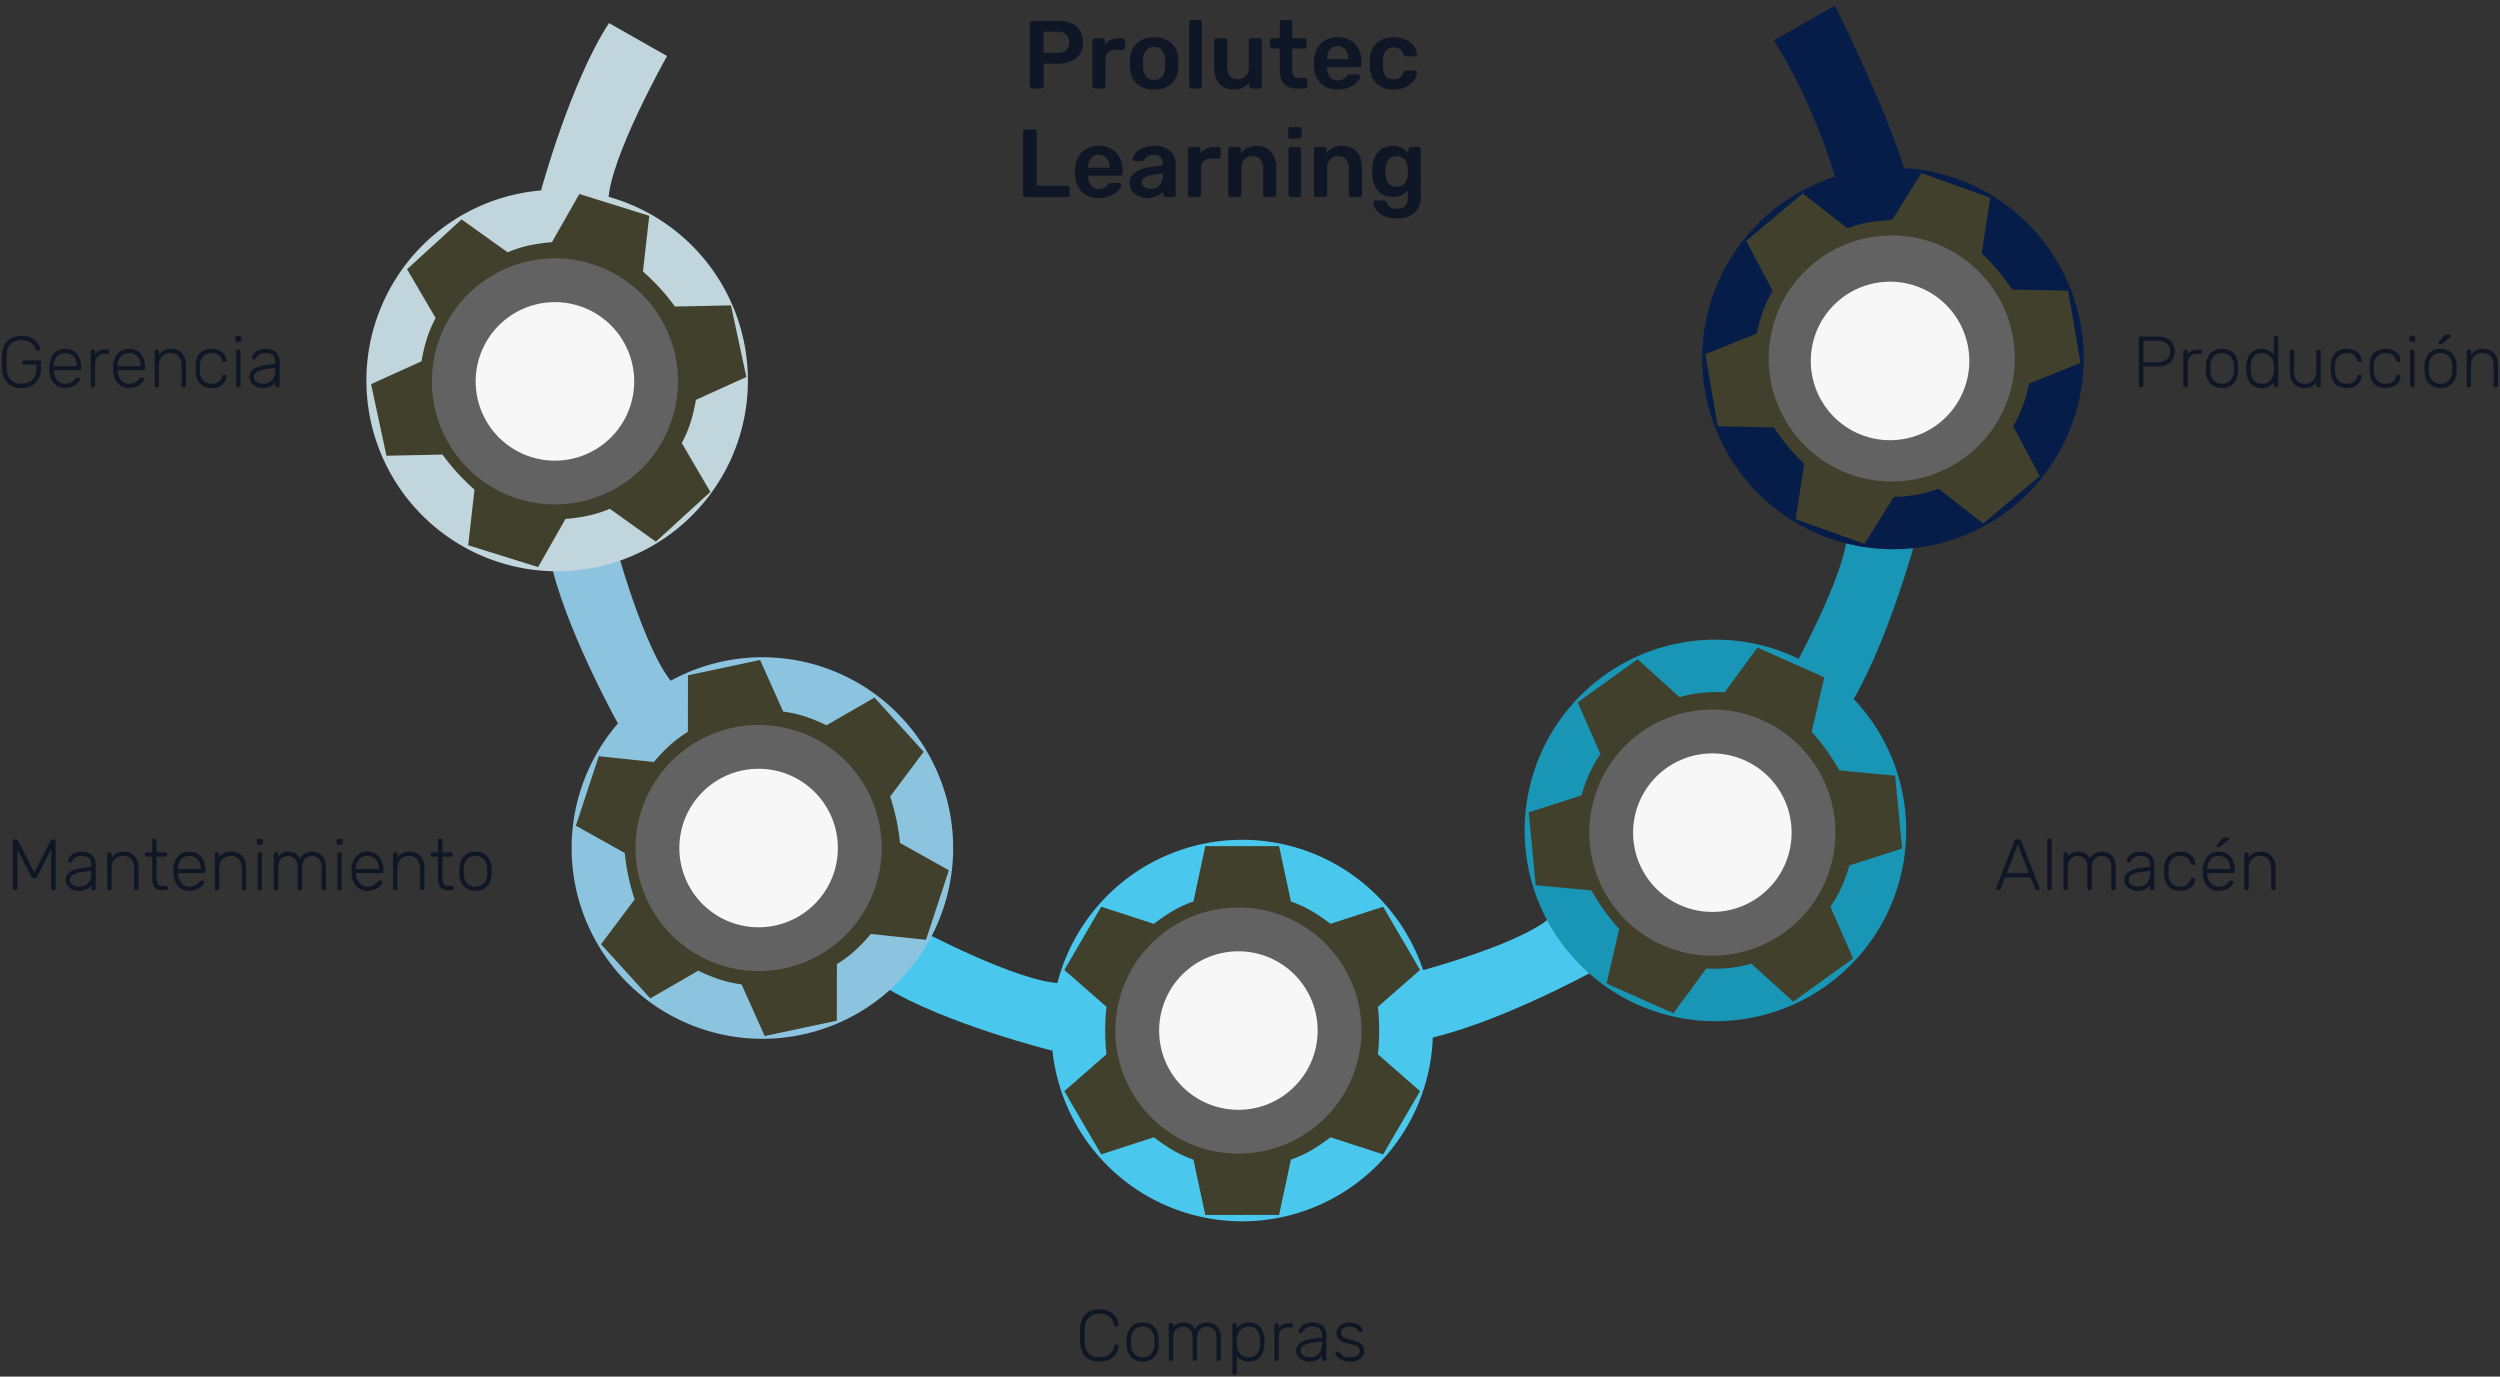 <svg xmlns="http://www.w3.org/2000/svg" xmlns:xlink="http://www.w3.org/1999/xlink" width="621.407" height="342.174" viewBox="0 0 621.407 342.174"><rect x="0" y="0" width="621.407" height="342.174" fill="#333333" stroke="none"/><defs><clipPath id="clip-path"><rect id="Rect&#xE1;ngulo_84" data-name="Rect&#xE1;ngulo 84" width="428.25" height="303.575" fill="none"></rect></clipPath></defs><g id="Grupo_615" data-name="Grupo 615" transform="translate(-180.63 -1362.979)"><g id="Grupo_555" data-name="Grupo 555" transform="translate(271.701 1362.979)"><g id="Grupo_554" data-name="Grupo 554" clip-path="url(#clip-path)"><g id="Grupo_561" data-name="Grupo 561" transform="translate(128.588 208.74)"><path id="Trazado_95" data-name="Trazado 95" d="M285.385,225.569s-24.519,13.307-41.744,16.531L239.589,226s28.156-7.164,36.12-14.325Z" transform="translate(-110.042 -192.354)" fill="#49c7ec"></path><path id="Trazado_96" data-name="Trazado 96" d="M204.444,193.754a47.418,47.418,0,1,1-46.4,48.418,47.418,47.418,0,0,1,46.4-48.418" transform="translate(-116.355 -193.743)" fill="#49c7ec"></path><path id="Trazado_97" data-name="Trazado 97" d="M161.3,244.609s-27.07-6.745-41.95-16L127.231,214s25.6,13.732,36.314,13.829Z" transform="translate(-119.35 -192.175)" fill="#49c7ec"></path><path id="Trazado_108" data-name="Trazado 108" d="M196.056,286.885l-2.947-13.752a29.647,29.647,0,0,1-5.156-2.374,41.511,41.511,0,0,1-4.666-3.192l-13.1,4.257-9.168-15.716,10.478-9.168a53.183,53.183,0,0,1,0-11.787l-10.478-9.168,9.168-15.716,13.1,4.256a41.658,41.658,0,0,1,4.666-3.192,29.725,29.725,0,0,1,5.156-2.374l2.947-13.751h18.335l2.947,13.751a29.726,29.726,0,0,1,5.156,2.374,41.661,41.661,0,0,1,4.666,3.192l13.1-4.256,9.168,15.716-10.478,9.168a53.185,53.185,0,0,1,0,11.787l10.478,9.168-9.168,15.716-13.1-4.257a41.514,41.514,0,0,1-4.666,3.192,29.648,29.648,0,0,1-5.156,2.374l-2.947,13.752Z" transform="translate(-116.124 -193.629)" fill="#41402c"></path><path id="Trazado_109" data-name="Trazado 109" d="M233.961,239.951a30.585,30.585,0,1,1-30.585-30.585,30.586,30.586,0,0,1,30.585,30.585" transform="translate(-115.213 -192.533)" fill="#626263"></path><path id="Trazado_110" data-name="Trazado 110" d="M222.289,239.169a19.7,19.7,0,1,1-19.7-19.7,19.7,19.7,0,0,1,19.7,19.7" transform="translate(-114.43 -191.751)" fill="#f7f7f7"></path></g><g id="Grupo_558" data-name="Grupo 558" transform="translate(287.899 132.365)"><path id="Trazado_92" data-name="Trazado 92" d="M359.445,125.457s-7.32,26.92-16.89,41.6l-14.437-8.192s14.275-25.3,14.6-36.01Z" transform="translate(-262.501 -122.855)" fill="#1996b6"></path><path id="Trazado_94" data-name="Trazado 94" d="M281.871,160.709a47.418,47.418,0,1,1-1.519,67.042,47.418,47.418,0,0,1,1.519-67.042" transform="translate(-267.214 -120.942)" fill="#1996b6"></path><path id="Trazado_111" data-name="Trazado 111" d="M333.911,237.4l-10.428-9.436a29.77,29.77,0,0,1-5.571,1.087,41.675,41.675,0,0,1-5.652.137L304.12,240.3,287.5,232.9l3.144-13.562a53.162,53.162,0,0,1-6.889-9.564l-13.86-1.315-1.746-18.111,13.115-4.2a41.5,41.5,0,0,1,1.92-5.317,29.748,29.748,0,0,1,2.8-4.94l-5.646-12.881,14.878-10.716,10.428,9.437a29.693,29.693,0,0,1,5.572-1.088,41.487,41.487,0,0,1,5.651-.136L325,149.4l16.624,7.394-3.144,13.562a53.3,53.3,0,0,1,6.889,9.564l13.859,1.316,1.746,18.111-13.115,4.2a41.516,41.516,0,0,1-1.92,5.318,29.72,29.72,0,0,1-2.8,4.94l5.646,12.88Z" transform="translate(-267.142 -120.801)" fill="#41402c"></path><path id="Trazado_112" data-name="Trazado 112" d="M337.536,176.413a30.585,30.585,0,1,1-42.693-6.943,30.585,30.585,0,0,1,42.693,6.943" transform="translate(-266.06 -119.694)" fill="#626263"></path><path id="Trazado_113" data-name="Trazado 113" d="M327.917,182a19.7,19.7,0,1,1-27.493-4.471A19.7,19.7,0,0,1,327.917,182" transform="translate(-265.277 -118.911)" fill="#f7f7f7"></path></g><g id="Grupo_559" data-name="Grupo 559" transform="translate(332.028 1.386)"><g id="Grupo_560" data-name="Grupo 560"><path id="Trazado_91" data-name="Trazado 91" d="M309.46,84.826a47.418,47.418,0,1,1,47.418,47.418A47.417,47.417,0,0,1,309.46,84.826" transform="translate(-309.46 2.896)" fill="#071d49"></path><path id="Trazado_93" data-name="Trazado 93" d="M341.2,42.534s-5.223-18.356-15.241-33.882L341.2,0s12.639,25.442,17.14,40.383Z" transform="translate(-308.183)" fill="#071d49"></path><path id="Trazado_114" data-name="Trazado 114" d="M379.242,125.748,368.149,117.1a29.79,29.79,0,0,1-5.476,1.493,41.579,41.579,0,0,1-5.626.551l-7.3,11.676-17.122-6.154,2.14-13.756a53.169,53.169,0,0,1-7.572-9.034l-13.919-.294L310.2,83.651,322.972,78.5a41.7,41.7,0,0,1,1.525-5.443,29.708,29.708,0,0,1,2.427-5.133l-6.576-12.431L334.4,43.713l11.093,8.645a29.789,29.789,0,0,1,5.476-1.493,41.6,41.6,0,0,1,5.626-.551l7.3-11.676,17.122,6.154-2.14,13.757a53.107,53.107,0,0,1,7.572,9.033l13.919.294,3.071,17.933-12.772,5.152a41.779,41.779,0,0,1-1.524,5.444,29.741,29.741,0,0,1-2.427,5.132l6.576,12.431Z" transform="translate(-309.403 2.991)" fill="#41402c"></path><path id="Trazado_117" data-name="Trazado 117" d="M378.44,64.527a30.585,30.585,0,1,1-43.088-3.79,30.585,30.585,0,0,1,43.088,3.79" transform="translate(-307.884 3.546)" fill="#626263"></path><path id="Trazado_116" data-name="Trazado 116" d="M369.314,70.74A19.7,19.7,0,1,1,341.566,68.3a19.7,19.7,0,0,1,27.748,2.441" transform="translate(-307.52 4.931)" fill="#f7f7f7"></path></g></g><path id="Trazado_98" data-name="Trazado 98" d="M128.662,165.891a47.418,47.418,0,1,1-67.055-.735,47.417,47.417,0,0,1,67.055.735" transform="translate(3.665 11.737)" fill="#8cc4e0"></path><path id="Trazado_99" data-name="Trazado 99" d="M59.257,170.192S45.664,145.83,42.239,128.644l16.048-4.24s7.492,28.07,14.746,35.949Z" transform="translate(3.27 9.63)" fill="#8cc4e0"></path><path id="Trazado_100" data-name="Trazado 100" d="M94.835,91.194A47.418,47.418,0,1,1,47.418,43.776,47.417,47.417,0,0,1,94.835,91.194" transform="translate(0 3.389)" fill="#c0d5dc"></path><path id="Trazado_101" data-name="Trazado 101" d="M40.289,46.924S47.609,20,57.18,5.324l14.436,8.192s-14.275,25.3-14.6,36.01Z" transform="translate(3.119 0.412)" fill="#c0d5dc"></path><path id="Trazado_102" data-name="Trazado 102" d="M48.19,93.431l-6.053-12.7a29.732,29.732,0,0,1-5.566-1.114A41.492,41.492,0,0,1,31.292,77.6L19.539,84.772,6.978,71.608l8.069-11.345A53.228,53.228,0,0,1,12.316,48.8L0,42.305,5.276,24.892,19,26a41.477,41.477,0,0,1,3.8-4.187,29.711,29.711,0,0,1,4.466-3.5l-.319-14.06L44.786,0l6.053,12.7A29.73,29.73,0,0,1,56.4,13.809a41.578,41.578,0,0,1,5.278,2.024L73.437,8.658,86,21.823,77.929,33.168A53.227,53.227,0,0,1,80.66,44.635l12.316,6.49L87.7,68.538,73.973,67.432a41.608,41.608,0,0,1-3.8,4.187,29.667,29.667,0,0,1-4.467,3.5l.32,14.06Z" transform="matrix(0.875, -0.485, 0.485, 0.875, -15.529, 76.262)" fill="#41402c"></path><path id="Trazado_103" data-name="Trazado 103" d="M75.451,83.1a30.585,30.585,0,1,1-36.84-22.666A30.585,30.585,0,0,1,75.451,83.1" transform="translate(1.169 4.613)" fill="#626263"></path><path id="Trazado_104" data-name="Trazado 104" d="M64.075,84.841a19.7,19.7,0,1,1-23.723-14.6,19.7,19.7,0,0,1,23.723,14.6" transform="translate(1.952 5.395)" fill="#f7f7f7"></path><path id="Trazado_105" data-name="Trazado 105" d="M35.034,91.676,32.087,77.924a29.648,29.648,0,0,1-5.156-2.373,41.515,41.515,0,0,1-4.666-3.192l-13.1,4.257L0,60.9l10.478-9.168a53.185,53.185,0,0,1,0-11.787L0,30.777,9.168,15.061l13.1,4.256a41.659,41.659,0,0,1,4.666-3.192,29.726,29.726,0,0,1,5.156-2.374L35.034,0H53.369l2.947,13.751a29.726,29.726,0,0,1,5.156,2.374,41.66,41.66,0,0,1,4.666,3.192l13.1-4.256L88.4,30.777,77.926,39.945a53.187,53.187,0,0,1,0,11.787L88.4,60.9,79.236,76.615l-13.1-4.257a41.517,41.517,0,0,1-4.666,3.192,29.648,29.648,0,0,1-5.156,2.373L53.369,91.676Z" transform="matrix(0.978, -0.208, 0.208, 0.978, 45.667, 175.143)" fill="#41402c"></path><path id="Trazado_106" data-name="Trazado 106" d="M123.274,197.842a30.585,30.585,0,1,1-30.585-30.585,30.586,30.586,0,0,1,30.585,30.585" transform="translate(4.807 12.947)" fill="#626263"></path><path id="Trazado_107" data-name="Trazado 107" d="M111.6,197.06a19.7,19.7,0,1,1-19.7-19.7,19.7,19.7,0,0,1,19.7,19.7" transform="translate(5.59 13.729)" fill="#f7f7f7"></path></g></g><path id="Uni&#xF3;n_1" data-name="Uni&#xF3;n 1" d="M-12547.649-4393.219a.4.4,0,0,1-.29-.106.4.4,0,0,1-.106-.29V-4405.6a.389.389,0,0,1,.106-.287.4.4,0,0,1,.29-.106h.3a.4.4,0,0,1,.291.106.393.393,0,0,1,.106.287v.845a3.637,3.637,0,0,1,1.181-1.016,3.791,3.791,0,0,1,1.845-.4,3.9,3.9,0,0,1,1.781.368,3.3,3.3,0,0,1,1.171.981,4.239,4.239,0,0,1,.664,1.368,6.076,6.076,0,0,1,.235,1.548c.014.181.017.377.017.594s0,.416-.017.594a6.076,6.076,0,0,1-.235,1.548,4.214,4.214,0,0,1-.664,1.368,3.263,3.263,0,0,1-1.171.98,3.85,3.85,0,0,1-1.781.371,3.681,3.681,0,0,1-1.845-.416,3.776,3.776,0,0,1-1.181-1.006v4.265a.4.4,0,0,1-.106.29.4.4,0,0,1-.291.106Zm1.961-11.429a2.87,2.87,0,0,0-.926,1.216,4.409,4.409,0,0,0-.335,1.464c-.014.181-.017.416-.017.7s0,.522.017.7a3.685,3.685,0,0,0,.335,1.419,2.915,2.915,0,0,0,.952,1.171,2.686,2.686,0,0,0,1.629.468,2.682,2.682,0,0,0,1.674-.468,2.608,2.608,0,0,0,.884-1.223,5.514,5.514,0,0,0,.3-1.62c.013-.339.013-.674,0-1.01a5.487,5.487,0,0,0-.3-1.619,2.615,2.615,0,0,0-.884-1.226,2.7,2.7,0,0,0-1.674-.468A2.644,2.644,0,0,0-12545.688-4404.648Zm25.207,7.939a4.024,4.024,0,0,1-1.106-.6,2.825,2.825,0,0,1-.639-.693,1.451,1.451,0,0,1-.223-.522.3.3,0,0,1,.126-.3.485.485,0,0,1,.268-.1h.271a.414.414,0,0,1,.187.039.613.613,0,0,1,.21.2,4.328,4.328,0,0,0,.539.584,2.133,2.133,0,0,0,.784.442,3.8,3.8,0,0,0,1.2.162,3.48,3.48,0,0,0,1.78-.413,1.341,1.341,0,0,0,.7-1.226,1.154,1.154,0,0,0-.281-.81,2.3,2.3,0,0,0-.941-.539,16.787,16.787,0,0,0-1.8-.487,5.878,5.878,0,0,1-1.738-.648,2.013,2.013,0,0,1-.819-.871,2.7,2.7,0,0,1-.216-1.071,2.373,2.373,0,0,1,.361-1.235,2.723,2.723,0,0,1,1.07-.987,3.721,3.721,0,0,1,1.791-.387,4.317,4.317,0,0,1,1.5.232,3.5,3.5,0,0,1,1.016.568,2.685,2.685,0,0,1,.588.658,1.418,1.418,0,0,1,.206.52.326.326,0,0,1-.109.291.435.435,0,0,1-.287.106h-.271a.4.4,0,0,1-.232-.062.663.663,0,0,1-.164-.171,3,3,0,0,0-.429-.542,1.805,1.805,0,0,0-.678-.4,3.405,3.405,0,0,0-1.142-.155,2.453,2.453,0,0,0-1.6.442,1.414,1.414,0,0,0-.522,1.126,1.149,1.149,0,0,0,.219.693,1.848,1.848,0,0,0,.81.539,12.593,12.593,0,0,0,1.727.513,6.91,6.91,0,0,1,1.819.62,2.342,2.342,0,0,1,.945.874,2.439,2.439,0,0,1,.277,1.187,2.379,2.379,0,0,1-.4,1.333,2.808,2.808,0,0,1-1.207.98,4.659,4.659,0,0,1-1.971.371A4.649,4.649,0,0,1-12520.481-4396.709Zm-10.077-.11a3.215,3.215,0,0,1-1.181-.961,2.217,2.217,0,0,1-.448-1.361,2.325,2.325,0,0,1,.99-1.961,5.485,5.485,0,0,1,2.571-.955l2.845-.394v-.632a1.951,1.951,0,0,0-.584-1.5,2.656,2.656,0,0,0-1.864-.552,2.737,2.737,0,0,0-1.51.371,1.881,1.881,0,0,0-.794.961.344.344,0,0,1-.342.271h-.287a.367.367,0,0,1-.307-.116.447.447,0,0,1-.09-.281,1.487,1.487,0,0,1,.187-.629,2.81,2.81,0,0,1,.588-.749,3.276,3.276,0,0,1,1.025-.619,4.116,4.116,0,0,1,1.529-.252,4.572,4.572,0,0,1,1.755.287,2.735,2.735,0,0,1,1.08.749,2.682,2.682,0,0,1,.549,1.016,3.877,3.877,0,0,1,.164,1.1v5.994a.4.4,0,0,1-.109.291.391.391,0,0,1-.287.106h-.307a.391.391,0,0,1-.287-.106.391.391,0,0,1-.109-.291v-.845a3.068,3.068,0,0,1-.613.648,3.372,3.372,0,0,1-1.016.549,4.582,4.582,0,0,1-1.559.226A3.516,3.516,0,0,1-12530.559-4396.819Zm2.455-4.319a5.616,5.616,0,0,0-2.232.684,1.425,1.425,0,0,0-.755,1.226,1.388,1.388,0,0,0,.342.971,2.108,2.108,0,0,0,.874.564,3.15,3.15,0,0,0,1.087.19,3.2,3.2,0,0,0,1.514-.358,2.641,2.641,0,0,0,1.09-1.109,3.936,3.936,0,0,0,.4-1.881v-.61Zm-44.414,4.139a3.527,3.527,0,0,1-1.333-1.474,5.014,5.014,0,0,1-.493-2.087c-.013-.181-.02-.432-.02-.758s.007-.574.02-.755a4.972,4.972,0,0,1,.493-2.1,3.548,3.548,0,0,1,1.333-1.468,4.068,4.068,0,0,1,2.167-.539,4.079,4.079,0,0,1,2.172.539,3.553,3.553,0,0,1,1.332,1.468,4.972,4.972,0,0,1,.493,2.1q.019.271.02.755c0,.326-.007.577-.02.758a5.014,5.014,0,0,1-.493,2.087,3.531,3.531,0,0,1-1.332,1.474,4.053,4.053,0,0,1-2.172.542A4.042,4.042,0,0,1-12572.518-4397Zm.115-7.333a3.386,3.386,0,0,0-.845,2.349c-.013.181-.017.4-.017.665s0,.487.017.667a3.4,3.4,0,0,0,.845,2.339,2.741,2.741,0,0,0,2.052.81,2.742,2.742,0,0,0,2.056-.81,3.4,3.4,0,0,0,.845-2.339c.013-.181.017-.4.017-.667s0-.484-.017-.665a3.386,3.386,0,0,0-.845-2.349,2.763,2.763,0,0,0-2.056-.8A2.761,2.761,0,0,0-12572.4-4404.333Zm-11.4,7.236a3.941,3.941,0,0,1-1.542-1.739,6.546,6.546,0,0,1-.556-2.5c-.013-.494-.019-1.02-.019-1.584s.006-1.106.019-1.623a6.624,6.624,0,0,1,.556-2.51,3.863,3.863,0,0,1,1.542-1.735,5.047,5.047,0,0,1,2.671-.632,5.816,5.816,0,0,1,2.177.361,4.122,4.122,0,0,1,1.468.945,3.994,3.994,0,0,1,.846,1.258,4,4,0,0,1,.316,1.326.275.275,0,0,1-.1.258.409.409,0,0,1-.277.1h-.361a.407.407,0,0,1-.251-.081.456.456,0,0,1-.146-.3,3.229,3.229,0,0,0-1.287-2.2,4.394,4.394,0,0,0-2.384-.593,3.6,3.6,0,0,0-2.6.926,4.181,4.181,0,0,0-1.035,2.961q-.053,1.476,0,3.026a4.181,4.181,0,0,0,1.035,2.961,3.6,3.6,0,0,0,2.6.926,4.389,4.389,0,0,0,2.384-.594,3.226,3.226,0,0,0,1.287-2.2.458.458,0,0,1,.146-.3.41.41,0,0,1,.251-.081h.361a.407.407,0,0,1,.277.1.277.277,0,0,1,.1.261,4,4,0,0,1-.316,1.323,3.986,3.986,0,0,1-.846,1.258,4.123,4.123,0,0,1-1.468.945,5.816,5.816,0,0,1-2.177.361A5.019,5.019,0,0,1-12583.8-4397.1Zm46.591.458a.391.391,0,0,1-.287-.106.391.391,0,0,1-.109-.291v-8.548a.412.412,0,0,1,.109-.3.374.374,0,0,1,.287-.116h.287a.4.4,0,0,1,.3.116.4.4,0,0,1,.119.3v.826a2.076,2.076,0,0,1,.936-.936,3.362,3.362,0,0,1,1.51-.3h.668a.39.39,0,0,1,.287.106.38.38,0,0,1,.11.287v.252a.386.386,0,0,1-.11.29.388.388,0,0,1-.287.106h-.774a2.312,2.312,0,0,0-1.709.629,2.316,2.316,0,0,0-.63,1.71v5.581a.384.384,0,0,1-.119.291.423.423,0,0,1-.3.106Zm-14.381,0a.4.4,0,0,1-.29-.106.4.4,0,0,1-.106-.291v-5.058a4.063,4.063,0,0,0-.342-1.845,2.039,2.039,0,0,0-.9-.926,2.722,2.722,0,0,0-1.206-.271,2.485,2.485,0,0,0-1.1.271,2.2,2.2,0,0,0-.93.926,3.826,3.826,0,0,0-.367,1.845v5.058a.405.405,0,0,1-.106.291.4.4,0,0,1-.291.106h-.307a.391.391,0,0,1-.287-.106.405.405,0,0,1-.106-.291v-5.058a3.9,3.9,0,0,0-.361-1.845,2.1,2.1,0,0,0-.919-.926,2.64,2.64,0,0,0-1.168-.271,2.509,2.509,0,0,0-1.1.271,2.167,2.167,0,0,0-.926.926,3.78,3.78,0,0,0-.368,1.829v5.074a.4.4,0,0,1-.109.291.391.391,0,0,1-.287.106h-.307a.391.391,0,0,1-.287-.106.391.391,0,0,1-.109-.291v-8.568a.38.38,0,0,1,.109-.287.391.391,0,0,1,.287-.106h.307a.391.391,0,0,1,.287.106.391.391,0,0,1,.109.287v.632a3.158,3.158,0,0,1,1.071-.894,3.291,3.291,0,0,1,1.5-.313,2.981,2.981,0,0,1,2.878,1.69,3.083,3.083,0,0,1,1.216-1.232,3.645,3.645,0,0,1,1.846-.458,3.385,3.385,0,0,1,1.719.439,3.053,3.053,0,0,1,1.2,1.306,4.7,4.7,0,0,1,.442,2.162v5.235a.4.4,0,0,1-.106.291.394.394,0,0,1-.29.106Zm245.939-117.961a4.929,4.929,0,0,1-1.171-3c-.013-.177-.02-.419-.02-.719s.007-.539.02-.719a5.556,5.556,0,0,1,.574-2.162,3.663,3.663,0,0,1,1.342-1.458,3.839,3.839,0,0,1,2.025-.52,3.911,3.911,0,0,1,2.143.558,3.59,3.59,0,0,1,1.357,1.6,5.91,5.91,0,0,1,.478,2.484v.271a.369.369,0,0,1-.116.287.41.41,0,0,1-.3.11h-6.41v.181a4.019,4.019,0,0,0,.381,1.539,3.038,3.038,0,0,0,.971,1.187,2.456,2.456,0,0,0,1.493.458,3.123,3.123,0,0,0,1.287-.232,3.24,3.24,0,0,0,.819-.513,2.321,2.321,0,0,0,.394-.426.929.929,0,0,1,.255-.277.694.694,0,0,1,.287-.045h.287a.412.412,0,0,1,.281.1.278.278,0,0,1,.1.262,1.293,1.293,0,0,1-.277.619,3.393,3.393,0,0,1-.739.729,4.074,4.074,0,0,1-1.161.594,4.651,4.651,0,0,1-1.529.235A3.537,3.537,0,0,1-12305.652-4514.6Zm1.232-7.113a2.7,2.7,0,0,0-.972,1.145,3.8,3.8,0,0,0-.335,1.62v.071h5.726v-.071a3.7,3.7,0,0,0-.342-1.62,2.751,2.751,0,0,0-.99-1.145,2.782,2.782,0,0,0-1.549-.423A2.732,2.732,0,0,0-12304.42-4521.713Zm-10.182,7.758a3.223,3.223,0,0,1-1.338-1.429,5.345,5.345,0,0,1-.5-2.216c-.01-.177-.017-.419-.017-.719s.007-.539.017-.719a5.314,5.314,0,0,1,.5-2.223,3.223,3.223,0,0,1,1.338-1.423,4.338,4.338,0,0,1,2.143-.494,4.675,4.675,0,0,1,1.648.261,3.368,3.368,0,0,1,1.142.684,3,3,0,0,1,.685.926,2.555,2.555,0,0,1,.254.99.319.319,0,0,1-.109.287.422.422,0,0,1-.287.11h-.252a.362.362,0,0,1-.261-.081.924.924,0,0,1-.171-.3,2.686,2.686,0,0,0-1.036-1.429,3.006,3.006,0,0,0-1.612-.407,2.84,2.84,0,0,0-2.022.749,3.349,3.349,0,0,0-.855,2.439,10.451,10.451,0,0,0,0,1.261,3.36,3.36,0,0,0,.855,2.438,2.85,2.85,0,0,0,2.022.745,3.036,3.036,0,0,0,1.612-.4,2.7,2.7,0,0,0,1.036-1.433.906.906,0,0,1,.171-.3.348.348,0,0,1,.261-.081h.252a.435.435,0,0,1,.287.106.326.326,0,0,1,.109.291,2.679,2.679,0,0,1-.164.791,2.7,2.7,0,0,1-.442.774,3.053,3.053,0,0,1-.726.665,3.723,3.723,0,0,1-1.035.461,5.044,5.044,0,0,1-1.361.171A4.307,4.307,0,0,1-12314.6-4513.955Zm-10.122.135a3.215,3.215,0,0,1-1.181-.961,2.213,2.213,0,0,1-.449-1.361,2.325,2.325,0,0,1,.991-1.961,5.485,5.485,0,0,1,2.574-.955l2.842-.394v-.632a1.95,1.95,0,0,0-.584-1.5,2.656,2.656,0,0,0-1.864-.552,2.737,2.737,0,0,0-1.51.371,1.9,1.9,0,0,0-.794.961.341.341,0,0,1-.342.271h-.287a.367.367,0,0,1-.307-.116.459.459,0,0,1-.09-.281,1.443,1.443,0,0,1,.189-.629,2.724,2.724,0,0,1,.584-.749,3.282,3.282,0,0,1,1.026-.619,4.126,4.126,0,0,1,1.529-.252,4.576,4.576,0,0,1,1.755.287,2.735,2.735,0,0,1,1.08.749,2.718,2.718,0,0,1,.549,1.016,3.877,3.877,0,0,1,.164,1.1v5.994a.4.4,0,0,1-.109.291.391.391,0,0,1-.287.106h-.307a.391.391,0,0,1-.287-.106.4.4,0,0,1-.109-.291v-.845a3.056,3.056,0,0,1-.609.648,3.457,3.457,0,0,1-1.02.549,4.576,4.576,0,0,1-1.556.226A3.517,3.517,0,0,1-12324.724-4513.819Zm2.454-4.319a5.616,5.616,0,0,0-2.231.684,1.425,1.425,0,0,0-.755,1.226,1.4,1.4,0,0,0,.342.971,2.142,2.142,0,0,0,.874.567,3.221,3.221,0,0,0,1.09.187,3.2,3.2,0,0,0,1.51-.358,2.627,2.627,0,0,0,1.091-1.11,3.933,3.933,0,0,0,.4-1.88v-.61Zm-416.079,4.139a3.531,3.531,0,0,1-1.332-1.474,5.059,5.059,0,0,1-.493-2.087c-.014-.181-.02-.432-.02-.758s.006-.574.02-.755a5.016,5.016,0,0,1,.493-2.1,3.55,3.55,0,0,1,1.332-1.468,4.078,4.078,0,0,1,2.171-.539,4.055,4.055,0,0,1,2.168.539,3.537,3.537,0,0,1,1.332,1.468,4.972,4.972,0,0,1,.494,2.1q.019.271.02.755c0,.326-.007.577-.02.758a5.014,5.014,0,0,1-.494,2.087,3.518,3.518,0,0,1-1.332,1.474,4.03,4.03,0,0,1-2.168.542A4.052,4.052,0,0,1-12738.349-4514Zm.119-7.333a3.373,3.373,0,0,0-.848,2.349c-.014.181-.017.4-.017.665s0,.487.017.667a3.383,3.383,0,0,0,.848,2.339,2.73,2.73,0,0,0,2.052.81,2.737,2.737,0,0,0,2.052-.81,3.4,3.4,0,0,0,.846-2.339q.019-.271.02-.667c0-.265-.007-.484-.02-.665a3.386,3.386,0,0,0-.846-2.349,2.758,2.758,0,0,0-2.052-.8A2.751,2.751,0,0,0-12738.229-4521.333Zm-27.578,6.732a4.9,4.9,0,0,1-1.167-3c-.014-.177-.02-.419-.02-.719s.006-.539.02-.719a5.505,5.505,0,0,1,.574-2.162,3.635,3.635,0,0,1,1.342-1.458,3.836,3.836,0,0,1,2.025-.52,3.92,3.92,0,0,1,2.143.558,3.614,3.614,0,0,1,1.357,1.6,5.971,5.971,0,0,1,.478,2.484v.271a.361.361,0,0,1-.119.287.406.406,0,0,1-.3.11h-6.406v.181a3.979,3.979,0,0,0,.377,1.539,3.072,3.072,0,0,0,.971,1.187,2.476,2.476,0,0,0,1.5.458,3.121,3.121,0,0,0,1.284-.232,3.205,3.205,0,0,0,.819-.513,2.407,2.407,0,0,0,.4-.426.959.959,0,0,1,.252-.277.71.71,0,0,1,.29-.045h.287a.409.409,0,0,1,.277.1.279.279,0,0,1,.1.262,1.354,1.354,0,0,1-.277.619,3.46,3.46,0,0,1-.739.729,4.167,4.167,0,0,1-1.161.594,4.676,4.676,0,0,1-1.529.235A3.547,3.547,0,0,1-12765.808-4514.6Zm1.236-7.113a2.7,2.7,0,0,0-.975,1.145,3.8,3.8,0,0,0-.332,1.62v.071h5.723v-.071a3.712,3.712,0,0,0-.342-1.62,2.744,2.744,0,0,0-.99-1.145,2.772,2.772,0,0,0-1.546-.423A2.723,2.723,0,0,0-12764.571-4521.713Zm-45.515,7.113a4.929,4.929,0,0,1-1.171-3c-.013-.177-.017-.419-.017-.719s0-.539.017-.719a5.54,5.54,0,0,1,.577-2.162,3.642,3.642,0,0,1,1.339-1.458,3.84,3.84,0,0,1,2.026-.52,3.91,3.91,0,0,1,2.142.558,3.6,3.6,0,0,1,1.358,1.6,5.925,5.925,0,0,1,.478,2.484v.271a.372.372,0,0,1-.116.287.414.414,0,0,1-.3.11h-6.407v.181a3.963,3.963,0,0,0,.378,1.539,3.038,3.038,0,0,0,.971,1.187,2.467,2.467,0,0,0,1.494.458,3.13,3.13,0,0,0,1.287-.232,3.258,3.258,0,0,0,.819-.513,2.573,2.573,0,0,0,.4-.426.871.871,0,0,1,.252-.277.687.687,0,0,1,.287-.045h.287a.411.411,0,0,1,.28.1.287.287,0,0,1,.1.262,1.333,1.333,0,0,1-.28.619,3.364,3.364,0,0,1-.738.729,4.121,4.121,0,0,1-1.158.594,4.681,4.681,0,0,1-1.532.235A3.538,3.538,0,0,1-12810.086-4514.6Zm1.232-7.113a2.714,2.714,0,0,0-.971,1.145,3.8,3.8,0,0,0-.333,1.62v.071h5.723v-.071a3.74,3.74,0,0,0-.342-1.62,2.751,2.751,0,0,0-.99-1.145,2.778,2.778,0,0,0-1.548-.423A2.733,2.733,0,0,0-12808.854-4521.713Zm-27.595,7.894a3.21,3.21,0,0,1-1.177-.961,2.216,2.216,0,0,1-.452-1.361,2.326,2.326,0,0,1,.99-1.961,5.518,5.518,0,0,1,2.574-.955l2.843-.394v-.632a1.953,1.953,0,0,0-.584-1.5,2.648,2.648,0,0,0-1.861-.552,2.745,2.745,0,0,0-1.514.371,1.893,1.893,0,0,0-.793.961.342.342,0,0,1-.342.271h-.287a.37.37,0,0,1-.307-.116.451.451,0,0,1-.087-.281,1.473,1.473,0,0,1,.187-.629,2.782,2.782,0,0,1,.584-.749,3.282,3.282,0,0,1,1.026-.619,4.143,4.143,0,0,1,1.532-.252,4.586,4.586,0,0,1,1.755.287,2.778,2.778,0,0,1,1.08.749,2.774,2.774,0,0,1,.549,1.016,3.979,3.979,0,0,1,.161,1.1v5.994a.391.391,0,0,1-.109.291.391.391,0,0,1-.287.106h-.307a.391.391,0,0,1-.287-.106.4.4,0,0,1-.109-.291v-.845a2.965,2.965,0,0,1-.61.648,3.433,3.433,0,0,1-1.016.549,4.606,4.606,0,0,1-1.559.226A3.524,3.524,0,0,1-12836.448-4513.819Zm2.458-4.319a5.6,5.6,0,0,0-2.231.684,1.425,1.425,0,0,0-.755,1.226,1.4,1.4,0,0,0,.338.971,2.172,2.172,0,0,0,.875.567,3.221,3.221,0,0,0,1.09.187,3.2,3.2,0,0,0,1.51-.358,2.627,2.627,0,0,0,1.091-1.11,3.9,3.9,0,0,0,.4-1.88v-.61Zm544.555,4.5a.388.388,0,0,1-.287-.106.392.392,0,0,1-.11-.291v-5.022a3.362,3.362,0,0,0-.7-2.258,2.554,2.554,0,0,0-2.051-.819,2.721,2.721,0,0,0-2.062.819,3.134,3.134,0,0,0-.784,2.258v5.022a.391.391,0,0,1-.109.291.391.391,0,0,1-.287.106h-.307a.391.391,0,0,1-.287-.106.4.4,0,0,1-.106-.291v-8.568a.389.389,0,0,1,.106-.287.391.391,0,0,1,.287-.106h.307a.391.391,0,0,1,.287.106.38.38,0,0,1,.109.287v.845a3.94,3.94,0,0,1,1.178-1.026,3.752,3.752,0,0,1,1.849-.394,3.706,3.706,0,0,1,2.042.529,3.258,3.258,0,0,1,1.223,1.442,5.009,5.009,0,0,1,.406,2.062v5.109a.392.392,0,0,1-.11.291.388.388,0,0,1-.287.106Zm-39.743,0a.405.405,0,0,1-.291-.106.405.405,0,0,1-.106-.291v-5.058a4.05,4.05,0,0,0-.342-1.845,2.032,2.032,0,0,0-.9-.926,2.724,2.724,0,0,0-1.207-.271,2.5,2.5,0,0,0-1.1.271,2.188,2.188,0,0,0-.929.926,3.825,3.825,0,0,0-.368,1.845v5.058a.4.4,0,0,1-.106.291.4.4,0,0,1-.29.106h-.307a.391.391,0,0,1-.287-.106.4.4,0,0,1-.106-.291v-5.058a3.914,3.914,0,0,0-.361-1.845,2.1,2.1,0,0,0-.919-.926,2.64,2.64,0,0,0-1.168-.271,2.516,2.516,0,0,0-1.1.271,2.167,2.167,0,0,0-.926.926,3.781,3.781,0,0,0-.367,1.829v5.074a.392.392,0,0,1-.11.291.388.388,0,0,1-.287.106h-.306a.388.388,0,0,1-.287-.106.392.392,0,0,1-.11-.291v-8.568a.38.38,0,0,1,.11-.287.388.388,0,0,1,.287-.106h.306a.388.388,0,0,1,.287.106.38.38,0,0,1,.11.287v.632a3.187,3.187,0,0,1,1.07-.894,3.292,3.292,0,0,1,1.5-.313,2.988,2.988,0,0,1,2.881,1.69,3.069,3.069,0,0,1,1.213-1.232,3.644,3.644,0,0,1,1.845-.458,3.386,3.386,0,0,1,1.72.439,3.083,3.083,0,0,1,1.206,1.306,4.736,4.736,0,0,1,.439,2.162v5.235a.405.405,0,0,1-.106.291.391.391,0,0,1-.287.106Zm-15.914,0a.391.391,0,0,1-.287-.106.405.405,0,0,1-.106-.291v-11.987a.393.393,0,0,1,.106-.287.38.38,0,0,1,.287-.109h.307a.377.377,0,0,1,.287.109.38.38,0,0,1,.11.287v11.987a.392.392,0,0,1-.11.291.388.388,0,0,1-.287.106Zm-3.022,0a.345.345,0,0,1-.271-.1.867.867,0,0,1-.126-.171l-1.116-2.877H-12356l-1.116,2.877a.419.419,0,0,1-.116.171.377.377,0,0,1-.28.1h-.361a.356.356,0,0,1-.252-.106.356.356,0,0,1-.106-.255.671.671,0,0,1,.035-.2l4.556-11.681a.638.638,0,0,1,.187-.271.53.53,0,0,1,.333-.09h.612a.519.519,0,0,1,.332.09.611.611,0,0,1,.19.271l4.556,11.681a.671.671,0,0,1,.035.2.347.347,0,0,1-.109.255.346.346,0,0,1-.252.106Zm-7.451-4.229h5.506l-2.751-7.094Zm-387.488,4.229a2.438,2.438,0,0,1-1.475-.4,2.064,2.064,0,0,1-.758-1.081,5.1,5.1,0,0,1-.217-1.529v-5.31h-1.4a.388.388,0,0,1-.287-.106.386.386,0,0,1-.11-.29v-.252a.38.38,0,0,1,.11-.287.388.388,0,0,1,.287-.106h1.4v-3.026a.38.38,0,0,1,.11-.287.378.378,0,0,1,.287-.109h.307a.38.38,0,0,1,.287.109.38.38,0,0,1,.109.287V-4523h2.229a.4.4,0,0,1,.291.106.393.393,0,0,1,.106.287v.252a.4.4,0,0,1-.106.29.4.4,0,0,1-.291.106h-2.229v5.239a2.99,2.99,0,0,0,.313,1.494,1.192,1.192,0,0,0,1.126.539h.971a.39.39,0,0,1,.287.11.38.38,0,0,1,.11.287v.251a.392.392,0,0,1-.11.291.388.388,0,0,1-.287.106Zm-6.533,0a.4.4,0,0,1-.29-.106.4.4,0,0,1-.106-.291v-5.022a3.362,3.362,0,0,0-.7-2.258,2.556,2.556,0,0,0-2.052-.819,2.727,2.727,0,0,0-2.062.819,3.146,3.146,0,0,0-.783,2.258v5.022a.389.389,0,0,1-.106.291.391.391,0,0,1-.287.106h-.307a.39.39,0,0,1-.287-.106.392.392,0,0,1-.11-.291v-8.568a.38.38,0,0,1,.11-.287.39.39,0,0,1,.287-.106h.307a.391.391,0,0,1,.287.106.378.378,0,0,1,.106.287v.845a3.987,3.987,0,0,1,1.181-1.026,3.738,3.738,0,0,1,1.845-.394,3.7,3.7,0,0,1,2.042.529,3.276,3.276,0,0,1,1.226,1.442,5.041,5.041,0,0,1,.4,2.062v5.109a.4.4,0,0,1-.106.291.39.39,0,0,1-.287.106Zm-20.539,0a.391.391,0,0,1-.287-.106.407.407,0,0,1-.109-.291v-8.568a.4.4,0,0,1,.109-.287.391.391,0,0,1,.287-.106h.307a.391.391,0,0,1,.287.106.391.391,0,0,1,.109.287v8.568a.4.4,0,0,1-.109.291.391.391,0,0,1-.287.106Zm-3.923,0a.4.4,0,0,1-.29-.106.4.4,0,0,1-.106-.291v-5.058a4.063,4.063,0,0,0-.342-1.845,2.039,2.039,0,0,0-.9-.926,2.719,2.719,0,0,0-1.206-.271,2.488,2.488,0,0,0-1.1.271,2.159,2.159,0,0,0-.93.926,3.826,3.826,0,0,0-.367,1.845v5.058a.392.392,0,0,1-.11.291.388.388,0,0,1-.287.106h-.306a.388.388,0,0,1-.287-.106.4.4,0,0,1-.11-.291v-5.058a3.918,3.918,0,0,0-.357-1.845,2.11,2.11,0,0,0-.92-.926,2.637,2.637,0,0,0-1.168-.271,2.509,2.509,0,0,0-1.1.271,2.167,2.167,0,0,0-.926.926,3.78,3.78,0,0,0-.368,1.829v5.074a.4.4,0,0,1-.109.291.391.391,0,0,1-.287.106h-.307a.391.391,0,0,1-.287-.106.391.391,0,0,1-.109-.291v-8.568a.38.38,0,0,1,.109-.287.391.391,0,0,1,.287-.106h.307a.391.391,0,0,1,.287.106.391.391,0,0,1,.109.287v.632a3.162,3.162,0,0,1,1.071-.894,3.291,3.291,0,0,1,1.5-.313,2.98,2.98,0,0,1,2.878,1.69,3.083,3.083,0,0,1,1.216-1.232,3.637,3.637,0,0,1,1.846-.458,3.386,3.386,0,0,1,1.72.439,3.065,3.065,0,0,1,1.2,1.306,4.7,4.7,0,0,1,.441,2.162v5.235a.4.4,0,0,1-.106.291.392.392,0,0,1-.29.106Zm-15.894,0a.4.4,0,0,1-.29-.106.4.4,0,0,1-.106-.291v-8.568a.389.389,0,0,1,.106-.287.4.4,0,0,1,.29-.106h.3a.4.4,0,0,1,.291.106.393.393,0,0,1,.106.287v8.568a.405.405,0,0,1-.106.291.4.4,0,0,1-.291.106Zm-3.926,0a.39.39,0,0,1-.287-.106.4.4,0,0,1-.11-.291v-5.022a3.361,3.361,0,0,0-.7-2.258,2.557,2.557,0,0,0-2.052-.819,2.721,2.721,0,0,0-2.062.819,3.134,3.134,0,0,0-.784,2.258v5.022a.4.4,0,0,1-.106.291.4.4,0,0,1-.29.106h-.3a.4.4,0,0,1-.29-.106.4.4,0,0,1-.106-.291v-8.568a.389.389,0,0,1,.106-.287.4.4,0,0,1,.29-.106h.3a.4.4,0,0,1,.29.106.389.389,0,0,1,.106.287v.845a3.94,3.94,0,0,1,1.181-1.026,3.739,3.739,0,0,1,1.842-.394,3.7,3.7,0,0,1,2.046.529,3.251,3.251,0,0,1,1.223,1.442,5.009,5.009,0,0,1,.406,2.062v5.109a.391.391,0,0,1-.109.291.391.391,0,0,1-.287.106Zm-20.233,0a2.435,2.435,0,0,1-1.474-.4,2.071,2.071,0,0,1-.759-1.081,5.13,5.13,0,0,1-.213-1.529v-5.31h-1.406a.391.391,0,0,1-.287-.106.4.4,0,0,1-.106-.29v-.252a.393.393,0,0,1,.106-.287.391.391,0,0,1,.287-.106h1.406v-3.026a.393.393,0,0,1,.106-.287.384.384,0,0,1,.287-.109h.307a.392.392,0,0,1,.291.109.393.393,0,0,1,.106.287V-4523h2.232a.387.387,0,0,1,.286.106.38.38,0,0,1,.11.287v.252a.386.386,0,0,1-.11.29.387.387,0,0,1-.286.106h-2.232v5.239a2.988,2.988,0,0,0,.315,1.494,1.186,1.186,0,0,0,1.123.539h.974a.39.39,0,0,1,.287.11.388.388,0,0,1,.106.287v.251a.4.4,0,0,1-.106.291.388.388,0,0,1-.287.106Zm-6.532,0a.391.391,0,0,1-.287-.106.391.391,0,0,1-.109-.291v-5.022a3.362,3.362,0,0,0-.7-2.258,2.561,2.561,0,0,0-2.052-.819,2.723,2.723,0,0,0-2.062.819,3.133,3.133,0,0,0-.783,2.258v5.022a.405.405,0,0,1-.106.291.4.4,0,0,1-.291.106h-.307a.391.391,0,0,1-.287-.106.405.405,0,0,1-.106-.291v-8.568a.393.393,0,0,1,.106-.287.391.391,0,0,1,.287-.106h.307a.4.4,0,0,1,.291.106.393.393,0,0,1,.106.287v.845a3.916,3.916,0,0,1,1.181-1.026,3.726,3.726,0,0,1,1.842-.394,3.712,3.712,0,0,1,2.045.529,3.27,3.27,0,0,1,1.223,1.442,4.994,4.994,0,0,1,.406,2.062v5.109a.4.4,0,0,1-.109.291.391.391,0,0,1-.287.106Zm-20.63,0a.4.4,0,0,1-.287-.106.405.405,0,0,1-.106-.291v-9.755l-3.438,6.768a.577.577,0,0,1-.206.271.64.64,0,0,1-.352.09h-.4a.6.6,0,0,1-.342-.09.755.755,0,0,1-.216-.271l-3.438-6.768v9.755a.405.405,0,0,1-.106.291.391.391,0,0,1-.287.106h-.326a.432.432,0,0,1-.3-.106.385.385,0,0,1-.116-.291v-11.791a.4.4,0,0,1,.116-.3.418.418,0,0,1,.3-.109h.451a.355.355,0,0,1,.269.09.465.465,0,0,1,.109.145l4.087,7.955,4.1-7.955a1.211,1.211,0,0,1,.116-.145.332.332,0,0,1,.261-.09h.433a.409.409,0,0,1,.307.109.412.412,0,0,1,.106.3v11.791a.4.4,0,0,1-.106.291.422.422,0,0,1-.307.106Zm538.132-10.71a.256.256,0,0,1-.291-.287.327.327,0,0,1,.091-.235l1.242-1.494a1.038,1.038,0,0,1,.271-.251.821.821,0,0,1,.4-.071h.739a.3.3,0,0,1,.342.342.306.306,0,0,1-.09.216l-1.962,1.6a.667.667,0,0,1-.261.155,1.512,1.512,0,0,1-.3.026Zm-467.19-.578a.4.4,0,0,1-.291-.106.392.392,0,0,1-.106-.287V-4526a.422.422,0,0,1,.106-.3.375.375,0,0,1,.291-.119h.684a.394.394,0,0,1,.3.119.4.4,0,0,1,.116.3v.684a.372.372,0,0,1-.116.287.423.423,0,0,1-.3.106Zm-19.82,0a.389.389,0,0,1-.287-.106.389.389,0,0,1-.109-.287V-4526a.42.42,0,0,1,.109-.3.364.364,0,0,1,.287-.119h.684a.393.393,0,0,1,.3.119.4.4,0,0,1,.12.3v.684a.372.372,0,0,1-.12.287.421.421,0,0,1-.3.106ZM-12249.906-4639a3.561,3.561,0,0,1-1.332-1.478,5,5,0,0,1-.493-2.087c-.013-.181-.02-.432-.02-.758s.007-.574.02-.755a4.976,4.976,0,0,1,.493-2.1,3.556,3.556,0,0,1,1.332-1.468,4.084,4.084,0,0,1,2.172-.539,4.073,4.073,0,0,1,2.167.539,3.551,3.551,0,0,1,1.333,1.468,4.976,4.976,0,0,1,.493,2.1q.019.271.02.755c0,.326-.007.578-.02.758a5,5,0,0,1-.493,2.087,3.556,3.556,0,0,1-1.333,1.478,4.068,4.068,0,0,1-2.167.539A4.079,4.079,0,0,1-12249.906-4639Zm.116-7.335a3.385,3.385,0,0,0-.845,2.348c-.013.181-.017.4-.017.665s0,.487.017.668a3.4,3.4,0,0,0,.845,2.339,2.742,2.742,0,0,0,2.056.81,2.74,2.74,0,0,0,2.052-.81,3.4,3.4,0,0,0,.845-2.339c.013-.181.016-.4.016-.668s0-.484-.016-.665a3.385,3.385,0,0,0-.845-2.348,2.76,2.76,0,0,0-2.052-.8A2.761,2.761,0,0,0-12249.79-4646.333Zm-13.768,7.377a3.232,3.232,0,0,1-1.342-1.429,5.294,5.294,0,0,1-.494-2.213c-.013-.181-.02-.422-.02-.723s.007-.539.02-.719a5.272,5.272,0,0,1,.494-2.223,3.249,3.249,0,0,1,1.342-1.422,4.316,4.316,0,0,1,2.142-.494,4.654,4.654,0,0,1,1.646.261,3.358,3.358,0,0,1,1.146.684,3.037,3.037,0,0,1,.684.926,2.636,2.636,0,0,1,.252.99.323.323,0,0,1-.11.287.414.414,0,0,1-.287.109h-.251a.371.371,0,0,1-.262-.081.921.921,0,0,1-.171-.3,2.69,2.69,0,0,0-1.035-1.429,3.008,3.008,0,0,0-1.61-.406,2.862,2.862,0,0,0-2.025.748,3.351,3.351,0,0,0-.855,2.439,11.812,11.812,0,0,0,0,1.261,3.361,3.361,0,0,0,.855,2.439,2.86,2.86,0,0,0,2.025.745,3.038,3.038,0,0,0,1.61-.4,2.7,2.7,0,0,0,1.035-1.432.9.9,0,0,1,.171-.3.358.358,0,0,1,.262-.081h.251a.425.425,0,0,1,.287.106.332.332,0,0,1,.11.29,2.781,2.781,0,0,1-.162.791,2.868,2.868,0,0,1-.441.774,3.166,3.166,0,0,1-.729.667,3.632,3.632,0,0,1-1.035.458,5.013,5.013,0,0,1-1.358.171A4.28,4.28,0,0,1-12263.558-4638.955Zm-9.648,0a3.234,3.234,0,0,1-1.343-1.429,5.309,5.309,0,0,1-.493-2.213c-.013-.181-.02-.422-.02-.723s.007-.539.02-.719a5.287,5.287,0,0,1,.493-2.223,3.251,3.251,0,0,1,1.343-1.422,4.324,4.324,0,0,1,2.142-.494,4.658,4.658,0,0,1,1.646.261,3.354,3.354,0,0,1,1.145.684,3.025,3.025,0,0,1,.685.926,2.615,2.615,0,0,1,.251.99.309.309,0,0,1-.106.287.423.423,0,0,1-.29.109h-.252a.37.37,0,0,1-.261-.081.978.978,0,0,1-.171-.3,2.686,2.686,0,0,0-1.036-1.429,3,3,0,0,0-1.609-.406,2.862,2.862,0,0,0-2.025.748,3.359,3.359,0,0,0-.855,2.439,11.812,11.812,0,0,0,0,1.261,3.369,3.369,0,0,0,.855,2.439,2.86,2.86,0,0,0,2.025.745,3.025,3.025,0,0,0,1.609-.4,2.7,2.7,0,0,0,1.036-1.432.949.949,0,0,1,.171-.3.357.357,0,0,1,.261-.081h.252a.435.435,0,0,1,.29.106.317.317,0,0,1,.106.29,2.651,2.651,0,0,1-.161.791,2.792,2.792,0,0,1-.441.774,3.166,3.166,0,0,1-.729.667,3.632,3.632,0,0,1-1.035.458,5,5,0,0,1-1.358.171A4.288,4.288,0,0,1-12273.206-4638.955Zm-10.449-.036a3.121,3.121,0,0,1-1.187-1.448,5.225,5.225,0,0,1-.388-2.052v-5.113a.388.388,0,0,1,.106-.287.389.389,0,0,1,.287-.106h.307a.4.4,0,0,1,.29.106.388.388,0,0,1,.106.287v5.022q0,3.078,2.685,3.078a2.694,2.694,0,0,0,2.052-.819,3.165,3.165,0,0,0,.771-2.258v-5.022a.378.378,0,0,1,.109-.287.389.389,0,0,1,.287-.106h.307a.389.389,0,0,1,.287.106.378.378,0,0,1,.109.287v8.568a.385.385,0,0,1-.109.29.39.39,0,0,1-.287.107h-.307a.39.39,0,0,1-.287-.107.385.385,0,0,1-.109-.29v-.845a4.012,4.012,0,0,1-1.161,1.026,3.63,3.63,0,0,1-1.842.4A3.584,3.584,0,0,1-12283.655-4638.991Zm-10.313.155a3.3,3.3,0,0,1-1.181-1.01,4.317,4.317,0,0,1-.657-1.4,7.583,7.583,0,0,1-.242-1.564c-.013-.181-.017-.349-.017-.507s0-.322.017-.5a7.547,7.547,0,0,1,.242-1.565,4.36,4.36,0,0,1,.657-1.406,3.278,3.278,0,0,1,1.181-1.006,3.8,3.8,0,0,1,1.771-.377,3.718,3.718,0,0,1,1.845.413,3.83,3.83,0,0,1,1.181,1.01v-4.268a.392.392,0,0,1,.106-.287.385.385,0,0,1,.287-.11h.307a.392.392,0,0,1,.291.11.392.392,0,0,1,.106.287v11.987a.4.4,0,0,1-.106.29.4.4,0,0,1-.291.107h-.307a.394.394,0,0,1-.287-.107.4.4,0,0,1-.106-.29v-.845a3.558,3.558,0,0,1-1.181,1.016,3.752,3.752,0,0,1-1.845.406A3.806,3.806,0,0,1-12293.969-4638.835Zm.213-7.83a2.587,2.587,0,0,0-.89,1.223,5.493,5.493,0,0,0-.3,1.62c-.013.335-.013.671,0,1.01a5.508,5.508,0,0,0,.3,1.619,2.6,2.6,0,0,0,.89,1.223,2.71,2.71,0,0,0,1.668.468,2.641,2.641,0,0,0,1.655-.484,2.962,2.962,0,0,0,.936-1.216,4.054,4.054,0,0,0,.325-1.468c.01-.181.017-.413.017-.7s-.007-.523-.017-.7a3.687,3.687,0,0,0-.335-1.422,2.907,2.907,0,0,0-.942-1.168,2.68,2.68,0,0,0-1.639-.471A2.71,2.71,0,0,0-12293.756-4646.665Zm-10.474,7.668a3.556,3.556,0,0,1-1.333-1.478,5.016,5.016,0,0,1-.493-2.087c-.013-.181-.02-.432-.02-.758s.007-.574.02-.755a4.99,4.99,0,0,1,.493-2.1,3.551,3.551,0,0,1,1.333-1.468,4.073,4.073,0,0,1,2.167-.539,4.084,4.084,0,0,1,2.172.539,3.556,3.556,0,0,1,1.332,1.468,4.976,4.976,0,0,1,.493,2.1q.019.271.02.755c0,.326-.007.578-.02.758a5,5,0,0,1-.493,2.087,3.561,3.561,0,0,1-1.332,1.478,4.079,4.079,0,0,1-2.172.539A4.068,4.068,0,0,1-12304.229-4639Zm.116-7.335a3.38,3.38,0,0,0-.846,2.348c-.013.181-.016.4-.016.665s0,.487.016.668a3.392,3.392,0,0,0,.846,2.339,2.736,2.736,0,0,0,2.051.81,2.742,2.742,0,0,0,2.056-.81,3.4,3.4,0,0,0,.845-2.339c.013-.181.017-.4.017-.668s0-.484-.017-.665a3.385,3.385,0,0,0-.845-2.348,2.761,2.761,0,0,0-2.056-.8A2.756,2.756,0,0,0-12304.113-4646.333Zm-486.62,7.513a3.22,3.22,0,0,1-1.181-.961,2.214,2.214,0,0,1-.449-1.361,2.328,2.328,0,0,1,.991-1.961,5.453,5.453,0,0,1,2.574-.952l2.842-.4v-.629a1.954,1.954,0,0,0-.584-1.5,2.656,2.656,0,0,0-1.864-.551,2.79,2.79,0,0,0-1.514.371,1.928,1.928,0,0,0-.79.961.341.341,0,0,1-.342.271h-.287a.361.361,0,0,1-.307-.116.434.434,0,0,1-.09-.28,1.444,1.444,0,0,1,.189-.629,2.732,2.732,0,0,1,.584-.749,3.291,3.291,0,0,1,1.026-.619,4.116,4.116,0,0,1,1.529-.251,4.633,4.633,0,0,1,1.755.287,2.769,2.769,0,0,1,1.08.748,2.706,2.706,0,0,1,.549,1.017,3.872,3.872,0,0,1,.164,1.1v5.994a.4.4,0,0,1-.109.29.39.39,0,0,1-.287.107h-.307a.39.39,0,0,1-.287-.107.385.385,0,0,1-.109-.29v-.845a3.067,3.067,0,0,1-.609.648,3.457,3.457,0,0,1-1.02.548,4.564,4.564,0,0,1-1.556.226A3.514,3.514,0,0,1-12790.733-4638.819Zm2.454-4.32a5.607,5.607,0,0,0-2.231.684,1.428,1.428,0,0,0-.755,1.226,1.4,1.4,0,0,0,.342.971,2.114,2.114,0,0,0,.874.568,3.229,3.229,0,0,0,1.087.187,3.2,3.2,0,0,0,1.513-.358,2.63,2.63,0,0,0,1.091-1.11,3.935,3.935,0,0,0,.4-1.881v-.609Zm-15.642,4.184a3.226,3.226,0,0,1-1.339-1.429,5.355,5.355,0,0,1-.5-2.213c-.01-.181-.016-.422-.016-.723s.006-.539.016-.719a5.331,5.331,0,0,1,.5-2.223,3.242,3.242,0,0,1,1.339-1.422,4.336,4.336,0,0,1,2.145-.494,4.654,4.654,0,0,1,1.646.261,3.368,3.368,0,0,1,1.142.684,2.978,2.978,0,0,1,.685.926,2.494,2.494,0,0,1,.251.99.309.309,0,0,1-.106.287.419.419,0,0,1-.287.109h-.251a.373.373,0,0,1-.262-.081.939.939,0,0,1-.171-.3,2.69,2.69,0,0,0-1.035-1.429,3.008,3.008,0,0,0-1.61-.406,2.859,2.859,0,0,0-2.025.748,3.35,3.35,0,0,0-.854,2.439,10.065,10.065,0,0,0,0,1.261,3.36,3.36,0,0,0,.854,2.439,2.856,2.856,0,0,0,2.025.745,3.038,3.038,0,0,0,1.61-.4,2.7,2.7,0,0,0,1.035-1.432.912.912,0,0,1,.171-.3.359.359,0,0,1,.262-.081h.251a.431.431,0,0,1,.287.106.317.317,0,0,1,.106.29,2.563,2.563,0,0,1-.161.791,2.78,2.78,0,0,1-.438.774,3.227,3.227,0,0,1-.729.667,3.707,3.707,0,0,1-1.035.458,5.013,5.013,0,0,1-1.358.171A4.3,4.3,0,0,1-12803.921-4638.955Zm-21.149-.645a4.908,4.908,0,0,1-1.168-3c-.013-.181-.02-.422-.02-.723s.007-.539.02-.719a5.508,5.508,0,0,1,.574-2.158,3.588,3.588,0,0,1,1.342-1.458,3.8,3.8,0,0,1,2.023-.522,3.914,3.914,0,0,1,2.145.558,3.623,3.623,0,0,1,1.358,1.6,5.969,5.969,0,0,1,.478,2.484v.271a.366.366,0,0,1-.119.287.409.409,0,0,1-.3.109h-6.407v.181a3.983,3.983,0,0,0,.378,1.539,3.067,3.067,0,0,0,.971,1.187,2.471,2.471,0,0,0,1.494.458,3.117,3.117,0,0,0,1.287-.232,3.258,3.258,0,0,0,.819-.513,2.3,2.3,0,0,0,.4-.426.939.939,0,0,1,.252-.277.7.7,0,0,1,.287-.045h.29a.407.407,0,0,1,.277.1.286.286,0,0,1,.1.261,1.351,1.351,0,0,1-.277.619,3.421,3.421,0,0,1-.738.729,4.09,4.09,0,0,1-1.161.593,4.668,4.668,0,0,1-1.532.235A3.541,3.541,0,0,1-12825.07-4639.6Zm1.232-7.113a2.714,2.714,0,0,0-.971,1.145,3.806,3.806,0,0,0-.333,1.62v.071h5.724v-.071a3.709,3.709,0,0,0-.343-1.62,2.731,2.731,0,0,0-.99-1.145,2.771,2.771,0,0,0-1.548-.422A2.742,2.742,0,0,0-12823.838-4646.713Zm-17.107,7.113a4.928,4.928,0,0,1-1.171-3c-.013-.181-.019-.422-.019-.723s.006-.539.019-.719a5.558,5.558,0,0,1,.574-2.158,3.624,3.624,0,0,1,1.343-1.458,3.806,3.806,0,0,1,2.025-.522,3.9,3.9,0,0,1,2.142.558,3.6,3.6,0,0,1,1.358,1.6,5.923,5.923,0,0,1,.478,2.484v.271a.374.374,0,0,1-.116.287.412.412,0,0,1-.3.109h-6.409v.181a4.038,4.038,0,0,0,.38,1.539,3.044,3.044,0,0,0,.972,1.187,2.46,2.46,0,0,0,1.493.458,3.123,3.123,0,0,0,1.287-.232,3.258,3.258,0,0,0,.819-.513,2.529,2.529,0,0,0,.4-.426.865.865,0,0,1,.252-.277.684.684,0,0,1,.287-.045h.287a.409.409,0,0,1,.28.1.276.276,0,0,1,.1.261,1.285,1.285,0,0,1-.278.619,3.292,3.292,0,0,1-.738.729,4.013,4.013,0,0,1-1.161.593,4.638,4.638,0,0,1-1.529.235A3.54,3.54,0,0,1-12840.945-4639.6Zm1.232-7.113a2.694,2.694,0,0,0-.971,1.145,3.807,3.807,0,0,0-.335,1.62v.071h5.726v-.071a3.723,3.723,0,0,0-.342-1.62,2.765,2.765,0,0,0-.99-1.145,2.784,2.784,0,0,0-1.549-.422A2.735,2.735,0,0,0-12839.713-4646.713Zm-11.933,7.652a3.973,3.973,0,0,1-1.6-1.684,5.919,5.919,0,0,1-.6-2.484c-.013-.539-.02-1.109-.02-1.709s.007-1.171.02-1.71a5.905,5.905,0,0,1,.6-2.494,3.987,3.987,0,0,1,1.609-1.674,5.211,5.211,0,0,1,2.594-.6,5.438,5.438,0,0,1,2.122.371,4.55,4.55,0,0,1,1.442.916,4.125,4.125,0,0,1,.826,1.106,2.556,2.556,0,0,1,.29.939.3.3,0,0,1-.091.261.424.424,0,0,1-.287.1h-.4a.3.3,0,0,1-.235-.081.889.889,0,0,1-.146-.277,3.2,3.2,0,0,0-.6-1.071,3.193,3.193,0,0,0-1.133-.848,4.257,4.257,0,0,0-1.79-.333,3.8,3.8,0,0,0-2.6.875,3.878,3.878,0,0,0-1.074,2.906q-.053,1.621,0,3.239a3.9,3.9,0,0,0,1.074,2.9,3.786,3.786,0,0,0,2.6.88,4.341,4.341,0,0,0,1.906-.406,2.994,2.994,0,0,0,1.332-1.239,4.19,4.19,0,0,0,.487-2.136v-.916h-3.132a.369.369,0,0,1-.287-.116.42.42,0,0,1-.11-.3v-.252a.41.41,0,0,1,.11-.306.386.386,0,0,1,.287-.106h3.852a.417.417,0,0,1,.307.106.424.424,0,0,1,.106.306v1.584a5.469,5.469,0,0,1-.564,2.539,4.076,4.076,0,0,1-1.658,1.709,5.284,5.284,0,0,1-2.636.613A5.144,5.144,0,0,1-12851.646-4639.062Zm617.479.423a.4.4,0,0,1-.287-.107.4.4,0,0,1-.106-.29v-5.02a3.37,3.37,0,0,0-.7-2.261,2.554,2.554,0,0,0-2.052-.819,2.727,2.727,0,0,0-2.062.819,3.139,3.139,0,0,0-.78,2.261v5.02a.4.4,0,0,1-.109.29.39.39,0,0,1-.287.107h-.307a.39.39,0,0,1-.287-.107.385.385,0,0,1-.109-.29v-8.568a.378.378,0,0,1,.109-.287.389.389,0,0,1,.287-.106h.307a.389.389,0,0,1,.287.106.393.393,0,0,1,.109.287v.848a3.9,3.9,0,0,1,1.178-1.029,3.738,3.738,0,0,1,1.845-.394,3.7,3.7,0,0,1,2.042.529,3.281,3.281,0,0,1,1.227,1.442,5.059,5.059,0,0,1,.4,2.062v5.11a.4.4,0,0,1-.106.29.393.393,0,0,1-.287.107Zm-20.752,0a.39.39,0,0,1-.287-.107.4.4,0,0,1-.109-.29v-8.568a.389.389,0,0,1,.109-.287.389.389,0,0,1,.287-.106h.307a.389.389,0,0,1,.287.106.389.389,0,0,1,.109.287v8.568a.4.4,0,0,1-.109.29.39.39,0,0,1-.287.107Zm-56.356,0a.4.4,0,0,1-.29-.107.4.4,0,0,1-.106-.29v-8.549a.421.421,0,0,1,.106-.3.379.379,0,0,1,.29-.116h.287a.4.4,0,0,1,.3.116.4.4,0,0,1,.116.3v.829a2.091,2.091,0,0,1,.936-.938,3.375,3.375,0,0,1,1.513-.3h.665a.4.4,0,0,1,.29.106.388.388,0,0,1,.106.287v.251a.4.4,0,0,1-.106.291.4.4,0,0,1-.29.106h-.771a2.308,2.308,0,0,0-1.71.629,2.311,2.311,0,0,0-.632,1.713v5.578a.379.379,0,0,1-.116.29.423.423,0,0,1-.3.107Zm-11.071,0a.39.39,0,0,1-.287-.107.385.385,0,0,1-.109-.29v-11.788a.4.4,0,0,1,.109-.306.38.38,0,0,1,.287-.11h4.374a5.266,5.266,0,0,1,2.188.422,3.245,3.245,0,0,1,1.438,1.252,3.819,3.819,0,0,1,.514,2.052,3.817,3.817,0,0,1-.514,2.051,3.224,3.224,0,0,1-1.438,1.252,5.212,5.212,0,0,1-2.187.422h-3.635v4.752a.386.386,0,0,1-.11.29.414.414,0,0,1-.307.107Zm.739-6.229h3.545a3.4,3.4,0,0,0,2.332-.684,2.492,2.492,0,0,0,.765-1.961,2.493,2.493,0,0,0-.765-1.961,3.418,3.418,0,0,0-2.332-.684h-3.545Zm-473.672,6.229a.39.39,0,0,1-.287-.107.385.385,0,0,1-.109-.29v-8.568a.378.378,0,0,1,.109-.287.389.389,0,0,1,.287-.106h.307a.389.389,0,0,1,.287.106.388.388,0,0,1,.106.287v8.568a.4.4,0,0,1-.106.29.39.39,0,0,1-.287.107Zm-13.571,0a.4.4,0,0,1-.29-.107.4.4,0,0,1-.106-.29v-5.02a3.37,3.37,0,0,0-.7-2.261,2.556,2.556,0,0,0-2.052-.819,2.725,2.725,0,0,0-2.062.819,3.139,3.139,0,0,0-.78,2.261v5.02a.4.4,0,0,1-.11.29.386.386,0,0,1-.287.107h-.306a.386.386,0,0,1-.287-.107.386.386,0,0,1-.11-.29v-8.568a.379.379,0,0,1,.11-.287.386.386,0,0,1,.287-.106h.306a.386.386,0,0,1,.287.106.39.39,0,0,1,.11.287v.848a3.911,3.911,0,0,1,1.177-1.029,3.745,3.745,0,0,1,1.846-.394,3.7,3.7,0,0,1,2.042.529,3.26,3.26,0,0,1,1.226,1.442,5,5,0,0,1,.4,2.062v5.11a.4.4,0,0,1-.106.29.4.4,0,0,1-.29.107Zm-22.574,0a.393.393,0,0,1-.287-.107.4.4,0,0,1-.106-.29v-8.549a.421.421,0,0,1,.106-.3.375.375,0,0,1,.287-.116h.29a.4.4,0,0,1,.3.116.4.4,0,0,1,.116.3v.829a2.087,2.087,0,0,1,.936-.938,3.372,3.372,0,0,1,1.513-.3h.664a.4.4,0,0,1,.291.106.392.392,0,0,1,.106.287v.251a.4.4,0,0,1-.106.291.4.4,0,0,1-.291.106h-.773a2.317,2.317,0,0,0-1.71.629,2.317,2.317,0,0,0-.629,1.713v5.578a.379.379,0,0,1-.116.29.425.425,0,0,1-.3.107Zm583.436-10.71a.255.255,0,0,1-.287-.287.315.315,0,0,1,.09-.235l1.242-1.494a1.062,1.062,0,0,1,.271-.251.815.815,0,0,1,.394-.071h.739a.3.3,0,0,1,.342.342.3.3,0,0,1-.09.216l-1.962,1.6a.679.679,0,0,1-.261.155,1.5,1.5,0,0,1-.3.025Zm-7.126-.577a.388.388,0,0,1-.287-.106.38.38,0,0,1-.11-.287V-4651a.413.413,0,0,1,.11-.3.362.362,0,0,1,.287-.119h.684a.394.394,0,0,1,.3.119.406.406,0,0,1,.116.3v.684a.373.373,0,0,1-.116.287.425.425,0,0,1-.3.106Zm-540.364,0a.4.4,0,0,1-.287-.106.392.392,0,0,1-.106-.287V-4651a.428.428,0,0,1,.106-.3.368.368,0,0,1,.287-.119h.685a.391.391,0,0,1,.3.119.4.4,0,0,1,.119.3v.684a.365.365,0,0,1-.119.287.422.422,0,0,1-.3.106Zm284.879-31.395a4.706,4.706,0,0,1-1.87-1.619,3.158,3.158,0,0,1-.556-1.562.516.516,0,0,1,.181-.384.566.566,0,0,1,.4-.168h2.087a.638.638,0,0,1,.371.106.738.738,0,0,1,.251.4,2.571,2.571,0,0,0,.781,1.094,2.667,2.667,0,0,0,1.693.442,2.993,2.993,0,0,0,2.123-.648,3,3,0,0,0,.684-2.232v-1.629a4.575,4.575,0,0,1-3.7,1.558,4.583,4.583,0,0,1-3.755-1.536,6.73,6.73,0,0,1-1.354-4.129l-.026-.645.026-.648a6.763,6.763,0,0,1,1.368-4.116,4.531,4.531,0,0,1,3.741-1.574,4.955,4.955,0,0,1,2.236.48,4.633,4.633,0,0,1,1.606,1.319v-.958a.582.582,0,0,1,.167-.432.556.556,0,0,1,.407-.168h1.945a.532.532,0,0,1,.409.181.6.6,0,0,1,.168.419l.022,11.568a5.532,5.532,0,0,1-1.487,4.126,6.123,6.123,0,0,1-4.465,1.464A7.319,7.319,0,0,1-12510.6-4681.321Zm.6-11.533-.026.578a5.322,5.322,0,0,0,.613,2.735,2.29,2.29,0,0,0,2.148,1.029,2.462,2.462,0,0,0,2.052-.861,3.668,3.668,0,0,0,.755-2.113c.016-.129.025-.391.025-.791a7.714,7.714,0,0,0-.025-.771,3.706,3.706,0,0,0-.755-2.136,2.464,2.464,0,0,0-2.052-.864Q-12509.859-4696.047-12510-4692.854Zm-61.405,6.707a4.03,4.03,0,0,1-1.606-1.333,3.134,3.134,0,0,1-.59-1.845,3.175,3.175,0,0,1,1.319-2.642,7.935,7.935,0,0,1,3.626-1.368l3.287-.48v-.5a2.142,2.142,0,0,0-.529-1.584,2.336,2.336,0,0,0-1.7-.529,2.446,2.446,0,0,0-1.284.3,4.257,4.257,0,0,0-.78.59c-.19.207-.319.342-.384.407a.36.36,0,0,1-.358.287h-1.849a.519.519,0,0,1-.371-.142.5.5,0,0,1-.158-.384,2.6,2.6,0,0,1,.588-1.368,4.447,4.447,0,0,1,1.741-1.319,6.715,6.715,0,0,1,2.881-.555,5.712,5.712,0,0,1,4.126,1.274,4.462,4.462,0,0,1,1.3,3.335v7.536a.572.572,0,0,1-.154.406.548.548,0,0,1-.423.168h-1.942a.552.552,0,0,1-.409-.168.552.552,0,0,1-.168-.406v-.936a3.911,3.911,0,0,1-1.5,1.258,5.3,5.3,0,0,1-2.41.493A5.1,5.1,0,0,1-12571.405-4686.146Zm3.661-5.291a5.187,5.187,0,0,0-2.1.7,1.389,1.389,0,0,0-.71,1.174,1.364,1.364,0,0,0,.648,1.2,2.758,2.758,0,0,0,1.562.433,2.872,2.872,0,0,0,2.158-.865,3.464,3.464,0,0,0,.842-2.52v-.5Zm-17.748,4.235a6.148,6.148,0,0,1-1.668-4.355l-.026-.6.026-.6a6.175,6.175,0,0,1,1.69-4.3,5.721,5.721,0,0,1,4.213-1.562,5.582,5.582,0,0,1,4.381,1.729,6.646,6.646,0,0,1,1.548,4.61v.5a.566.566,0,0,1-.167.406.589.589,0,0,1-.433.168h-7.972v.193a3.785,3.785,0,0,0,.736,2.219,2.231,2.231,0,0,0,1.88.9,2.754,2.754,0,0,0,2.281-1.1,1.424,1.424,0,0,1,.349-.335.838.838,0,0,1,.4-.074h2.064a.564.564,0,0,1,.371.132.41.41,0,0,1,.155.326,2.221,2.221,0,0,1-.685,1.355,5.648,5.648,0,0,1-1.955,1.355,7.094,7.094,0,0,1-2.951.577A5.77,5.77,0,0,1-12585.492-4687.2Zm2.29-8.365a3.546,3.546,0,0,0-.7,2.281v.071h5.307v-.071a3.478,3.478,0,0,0-.709-2.281,2.394,2.394,0,0,0-1.955-.864A2.365,2.365,0,0,0-12583.2-4695.566Zm64.679,9.671a.553.553,0,0,1-.406-.168.544.544,0,0,1-.167-.406v-6.6a3.226,3.226,0,0,0-.685-2.2,2.494,2.494,0,0,0-1.98-.781,2.587,2.587,0,0,0-2,.793,3.1,3.1,0,0,0-.732,2.184v6.6a.569.569,0,0,1-.155.406.544.544,0,0,1-.423.168h-2.109a.552.552,0,0,1-.409-.168.552.552,0,0,1-.168-.406v-11.33a.563.563,0,0,1,.168-.406.554.554,0,0,1,.409-.168h1.968a.547.547,0,0,1,.406.168.552.552,0,0,1,.168.406v.984a4.809,4.809,0,0,1,4.01-1.8,4.465,4.465,0,0,1,3.5,1.452,5.723,5.723,0,0,1,1.3,3.948v6.746a.558.558,0,0,1-.157.406.538.538,0,0,1-.42.168Zm-15,0a.552.552,0,0,1-.409-.168.556.556,0,0,1-.168-.406v-11.33a.567.567,0,0,1,.168-.406.554.554,0,0,1,.409-.168h1.991a.565.565,0,0,1,.419.155.559.559,0,0,1,.158.419v11.33a.559.559,0,0,1-.158.406.537.537,0,0,1-.419.168Zm-6.312,0a.541.541,0,0,1-.406-.168.544.544,0,0,1-.172-.406v-6.6a3.225,3.225,0,0,0-.681-2.2,2.5,2.5,0,0,0-1.98-.781,2.6,2.6,0,0,0-2.006.793,3.1,3.1,0,0,0-.732,2.184v6.6a.569.569,0,0,1-.155.406.537.537,0,0,1-.419.168h-2.113a.55.55,0,0,1-.406-.168.541.541,0,0,1-.168-.406v-11.33a.552.552,0,0,1,.168-.406.552.552,0,0,1,.406-.168h1.968a.557.557,0,0,1,.41.168.554.554,0,0,1,.167.406v.984a4.807,4.807,0,0,1,4.007-1.8,4.454,4.454,0,0,1,3.5,1.452,5.723,5.723,0,0,1,1.3,3.948v6.746a.568.568,0,0,1-.154.406.542.542,0,0,1-.42.168Zm-18.672,0a.552.552,0,0,1-.409-.168.552.552,0,0,1-.168-.406v-11.3a.6.6,0,0,1,.168-.419.531.531,0,0,1,.409-.181h1.942a.576.576,0,0,1,.432.168.582.582,0,0,1,.171.432v.984a3.8,3.8,0,0,1,1.452-1.177,4.708,4.708,0,0,1,2-.407h.984a.562.562,0,0,1,.419.155.568.568,0,0,1,.155.419v1.729a.57.57,0,0,1-.155.406.538.538,0,0,1-.419.171h-1.874a2.407,2.407,0,0,0-1.774.645,2.4,2.4,0,0,0-.648,1.778v6.6a.541.541,0,0,1-.168.406.581.581,0,0,1-.433.168Zm-40.991,0a.556.556,0,0,1-.41-.168.544.544,0,0,1-.167-.406v-15.649a.544.544,0,0,1,.167-.419.587.587,0,0,1,.41-.155h2.232a.569.569,0,0,1,.419.155.57.57,0,0,1,.155.419v13.368h7.609a.587.587,0,0,1,.43.168.587.587,0,0,1,.167.432v1.681a.54.54,0,0,1-.167.419.607.607,0,0,1-.43.155Zm65.879-14.542a.553.553,0,0,1-.409-.167.566.566,0,0,1-.168-.41v-1.726a.565.565,0,0,1,.168-.41.554.554,0,0,1,.409-.168h2.185a.594.594,0,0,1,.419.168.544.544,0,0,1,.181.41v1.726a.554.554,0,0,1-.168.41.58.58,0,0,1-.432.167Zm21.407-13.681a5.564,5.564,0,0,1-1.668-4.055l-.022-.961.022-.958a5.578,5.578,0,0,1,1.668-4.058,5.943,5.943,0,0,1,4.213-1.461,6.9,6.9,0,0,1,3.181.671,4.95,4.95,0,0,1,1.942,1.646,3.718,3.718,0,0,1,.684,1.835.467.467,0,0,1-.154.406.6.6,0,0,1-.42.168h-2.112a.571.571,0,0,1-.371-.106,1.063,1.063,0,0,1-.252-.375,2.815,2.815,0,0,0-.948-1.342,2.588,2.588,0,0,0-1.5-.41,2.439,2.439,0,0,0-1.92.781,3.639,3.639,0,0,0-.745,2.364l-.022.887.022.793q.1,3.141,2.665,3.142a2.565,2.565,0,0,0,1.51-.406,2.824,2.824,0,0,0,.938-1.345,1.048,1.048,0,0,1,.252-.371.571.571,0,0,1,.371-.106h2.112a.594.594,0,0,1,.42.168.461.461,0,0,1,.154.406,3.708,3.708,0,0,1-.671,1.8,5.071,5.071,0,0,1-1.919,1.655,6.733,6.733,0,0,1-3.217.7A5.929,5.929,0,0,1-12512.21-4714.119Zm-13.9-.083a6.164,6.164,0,0,1-1.667-4.355l-.023-.6.023-.6a6.184,6.184,0,0,1,1.693-4.3,5.72,5.72,0,0,1,4.213-1.558,5.574,5.574,0,0,1,4.378,1.726,6.645,6.645,0,0,1,1.548,4.609v.5a.547.547,0,0,1-.168.407.575.575,0,0,1-.432.167h-7.968v.193a3.812,3.812,0,0,0,.731,2.22,2.238,2.238,0,0,0,1.885.9,2.756,2.756,0,0,0,2.28-1.1,1.432,1.432,0,0,1,.349-.335.837.837,0,0,1,.4-.071h2.064a.56.56,0,0,1,.371.129.415.415,0,0,1,.155.326,2.219,2.219,0,0,1-.685,1.354,5.689,5.689,0,0,1-1.955,1.358,7.1,7.1,0,0,1-2.951.574A5.781,5.781,0,0,1-12526.107-4714.2Zm2.294-8.362a3.514,3.514,0,0,0-.7,2.278v.074h5.306v-.074a3.485,3.485,0,0,0-.709-2.278,2.385,2.385,0,0,0-1.955-.864A2.357,2.357,0,0,0-12523.813-4722.564Zm-27.479,8.458a5.786,5.786,0,0,1-1.273-3.949v-6.742a.569.569,0,0,1,.167-.41.557.557,0,0,1,.41-.167h2.113a.576.576,0,0,1,.419.155.577.577,0,0,1,.155.422v6.6q0,2.981,2.616,2.978a2.567,2.567,0,0,0,1.98-.793,3.092,3.092,0,0,0,.732-2.184v-6.6a.557.557,0,0,1,.167-.41.544.544,0,0,1,.407-.167h2.112a.572.572,0,0,1,.42.155.582.582,0,0,1,.158.422v11.326a.589.589,0,0,1-.158.41.554.554,0,0,1-.42.168h-1.945a.56.56,0,0,1-.406-.168.557.557,0,0,1-.168-.41v-.984a4.686,4.686,0,0,1-4.01,1.8A4.381,4.381,0,0,1-12551.292-4714.105Zm-20.545,0a5.594,5.594,0,0,1-1.655-3.971l-.025-1.058.025-1.055a5.57,5.57,0,0,1,1.678-3.961,6.078,6.078,0,0,1,4.322-1.461,6.068,6.068,0,0,1,4.319,1.461,5.568,5.568,0,0,1,1.681,3.961c.014.193.022.545.022,1.055s-.009.865-.022,1.058a5.58,5.58,0,0,1-1.658,3.971,6.072,6.072,0,0,1-4.342,1.452A6.075,6.075,0,0,1-12571.837-4714.105Zm2.377-8.329a3.821,3.821,0,0,0-.771,2.364l-.023.936.023.936a3.808,3.808,0,0,0,.771,2.365,2.449,2.449,0,0,0,1.968.8,2.458,2.458,0,0,0,1.968-.8,3.808,3.808,0,0,0,.768-2.365c.017-.158.022-.471.022-.936s-.006-.774-.022-.936a3.821,3.821,0,0,0-.768-2.364,2.468,2.468,0,0,0-1.968-.8A2.458,2.458,0,0,0-12569.46-4722.435Zm37.56,9.542a4.336,4.336,0,0,1-3.278-1.142,4.661,4.661,0,0,1-1.09-3.345v-5.448h-1.9a.534.534,0,0,1-.407-.181.6.6,0,0,1-.167-.419v-1.368a.557.557,0,0,1,.167-.41.544.544,0,0,1,.407-.167h1.9v-3.984a.536.536,0,0,1,.168-.419.581.581,0,0,1,.406-.158h1.945a.563.563,0,0,1,.419.158.565.565,0,0,1,.158.419v3.984h3a.576.576,0,0,1,.42.155.58.58,0,0,1,.154.422v1.368a.585.585,0,0,1-.168.432.563.563,0,0,1-.406.168h-3v5.207a2.788,2.788,0,0,0,.358,1.561,1.351,1.351,0,0,0,1.2.526h1.658a.567.567,0,0,1,.406.168.557.557,0,0,1,.168.41v1.487a.582.582,0,0,1-.155.41.558.558,0,0,1-.419.168Zm-26.3,0a.565.565,0,0,1-.409-.168.568.568,0,0,1-.168-.41v-15.887a.549.549,0,0,1,.168-.419.583.583,0,0,1,.409-.158h1.991a.578.578,0,0,1,.422.158.563.563,0,0,1,.155.419v15.887a.582.582,0,0,1-.155.41.56.56,0,0,1-.422.168Zm-24.071,0a.565.565,0,0,1-.409-.168.564.564,0,0,1-.168-.41v-11.3a.6.6,0,0,1,.168-.419.541.541,0,0,1,.409-.181h1.942a.575.575,0,0,1,.432.167.581.581,0,0,1,.168.433v.984a3.759,3.759,0,0,1,1.452-1.174,4.668,4.668,0,0,1,2.006-.41h.984a.571.571,0,0,1,.419.155.577.577,0,0,1,.155.422v1.726a.583.583,0,0,1-.155.41.553.553,0,0,1-.419.168h-1.875a2.393,2.393,0,0,0-1.773.648,2.394,2.394,0,0,0-.648,1.774v6.6a.553.553,0,0,1-.168.41.594.594,0,0,1-.433.168Zm-15.529,0a.559.559,0,0,1-.406-.168.553.553,0,0,1-.168-.41v-15.623a.615.615,0,0,1,.154-.432.543.543,0,0,1,.42-.167h6.433a6.96,6.96,0,0,1,4.535,1.354,4.839,4.839,0,0,1,1.658,3.971,4.779,4.779,0,0,1-1.646,3.949,7.022,7.022,0,0,1-4.548,1.332h-3.574v5.616a.589.589,0,0,1-.158.41.554.554,0,0,1-.42.168Zm2.81-8.858h3.5a3.126,3.126,0,0,0,2.136-.658,2.481,2.481,0,0,0,.745-1.958,2.613,2.613,0,0,0-.723-1.955,2.961,2.961,0,0,0-2.158-.707h-3.5Z" transform="translate(13035 6097.873)" fill="#0f1625" stroke="rgba(0,0,0,0)" stroke-miterlimit="10" stroke-width="1"></path></g></svg>